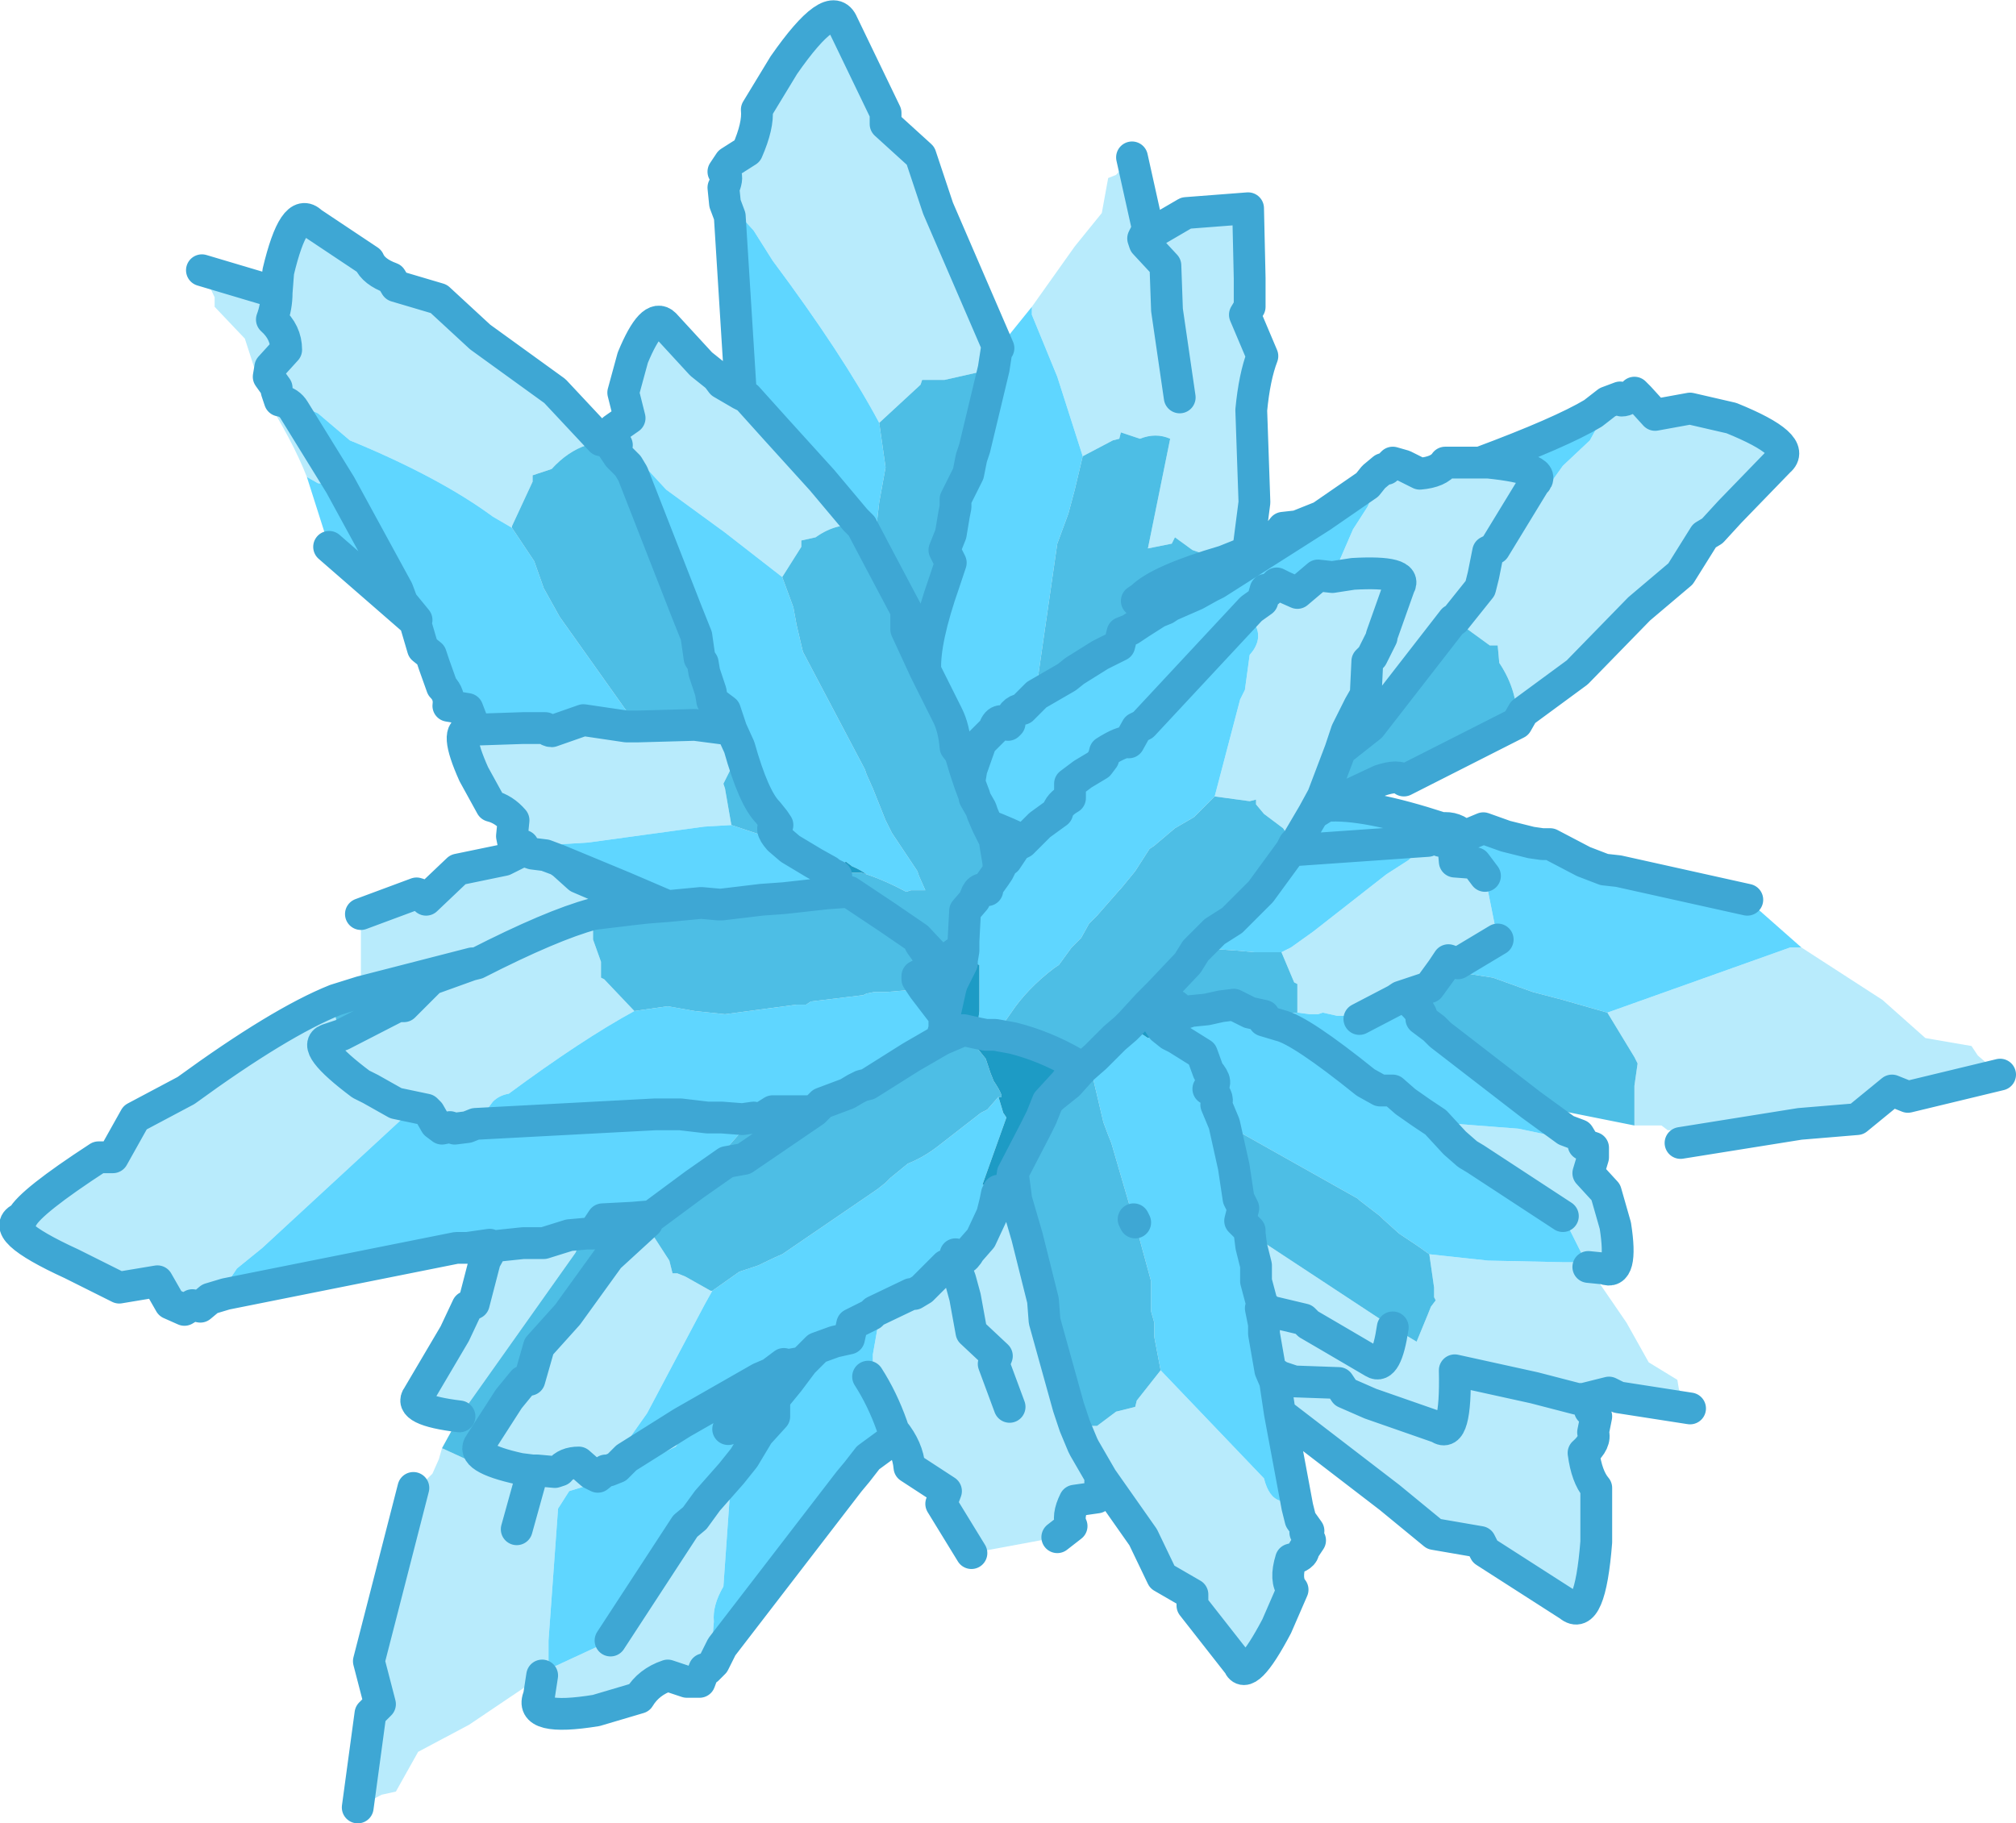 <?xml version="1.0" encoding="UTF-8" standalone="no"?>
<svg xmlns:xlink="http://www.w3.org/1999/xlink" height="57.35px" width="63.4px" xmlns="http://www.w3.org/2000/svg">
  <g transform="matrix(1.0, 0.0, 0.0, 1.0, 31.8, 25.1)">
    <path d="M18.75 -12.45 L19.15 -12.6 19.2 -12.5 Q19.4 -12.5 19.6 -12.75 L19.75 -12.6 20.25 -12.05 21.35 -12.25 22.65 -11.95 Q24.75 -11.1 24.15 -10.6 L22.6 -9.0 22.05 -8.4 21.8 -8.25 21.05 -7.05 19.75 -5.95 17.8 -3.95 16.1 -2.7 15.9 -2.35 Q15.95 -3.35 15.35 -4.25 L15.3 -4.8 15.05 -4.8 13.95 -5.6 14.75 -6.6 14.85 -7.0 14.75 -6.6 13.95 -5.6 13.9 -5.6 11.3 -2.25 10.95 -2.9 10.55 -2.1 10.35 -1.5 9.8 -0.05 9.5 0.5 9.0 1.35 8.9 1.45 8.55 0.95 7.95 0.5 7.7 0.2 7.7 0.05 7.5 0.1 6.4 -0.05 7.2 -3.1 7.35 -3.4 7.5 -4.5 Q7.9 -4.95 7.7 -5.4 L7.85 -5.85 7.9 -6.2 8.0 -6.55 8.1 -6.5 8.35 -6.75 8.55 -6.65 9.0 -6.45 9.65 -7.0 10.1 -6.95 10.75 -7.05 Q12.5 -7.15 12.2 -6.65 L11.65 -5.1 11.65 -5.05 11.35 -4.45 11.2 -4.3 11.15 -3.25 10.95 -2.9 11.15 -3.25 11.2 -4.3 11.35 -4.45 11.65 -5.05 11.65 -5.1 12.2 -6.65 Q12.5 -7.15 10.75 -7.05 L10.1 -6.95 10.75 -8.45 11.2 -9.15 11.25 -9.25 11.3 -9.7 11.4 -10.1 11.7 -10.35 11.8 -10.35 12.0 -10.55 12.35 -10.45 12.85 -10.2 Q13.45 -10.25 13.65 -10.55 L14.75 -10.55 15.0 -10.55 Q16.95 -10.35 16.45 -9.9 L15.2 -7.85 15.0 -7.75 14.85 -7.0 15.6 -8.0 17.35 -10.45 18.2 -11.25 18.5 -11.8 18.75 -12.45 M24.85 4.7 L27.4 6.35 28.75 7.55 30.2 7.8 30.4 8.1 31.1 8.7 28.2 9.4 27.7 9.2 26.6 10.1 24.8 10.25 21.05 10.85 20.95 10.45 20.65 10.45 20.45 10.3 19.9 10.3 19.6 10.3 19.6 9.05 19.7 8.35 19.6 8.15 18.75 6.75 24.5 4.7 24.85 4.7 M17.85 10.6 L18.0 10.85 18.0 10.9 18.3 11.0 18.3 11.3 18.15 11.8 18.7 12.4 19.0 13.45 Q19.25 15.05 18.65 14.8 L18.15 14.75 19.35 16.5 20.05 17.75 20.95 18.3 21.0 18.6 21.35 19.2 19.1 18.85 18.8 18.7 18.0 18.9 18.2 19.15 18.2 19.25 18.4 19.45 18.3 19.95 Q18.4 20.25 18.0 20.6 18.1 21.35 18.4 21.7 L18.4 23.4 Q18.2 25.95 17.55 25.4 L14.9 23.7 14.75 23.4 13.3 23.15 11.9 22.0 8.45 19.35 8.3 18.35 8.45 18.2 8.15 18.0 7.95 16.85 7.95 16.55 7.85 16.05 7.9 15.95 8.15 16.15 9.2 16.4 9.35 16.55 9.95 16.9 11.4 17.75 Q11.8 18.0 12.0 16.65 11.8 18.0 11.4 17.75 L9.95 16.9 9.35 16.55 9.2 16.4 8.15 16.15 7.9 15.95 7.7 15.2 7.7 14.7 7.55 14.1 7.5 13.7 7.85 13.85 8.05 14.05 12.0 16.65 12.75 17.1 13.1 16.25 13.2 16.0 13.35 15.8 13.3 15.7 13.3 15.4 13.15 14.35 15.0 14.55 17.35 14.6 17.85 14.6 18.1 14.65 17.35 13.15 14.6 11.35 14.35 11.2 13.95 10.85 13.35 10.2 15.95 10.4 16.9 10.6 17.35 10.7 17.85 10.6 M9.1 22.7 L9.35 23.05 9.25 23.1 9.4 23.35 9.2 23.65 Q9.2 23.85 8.8 23.95 8.6 24.6 8.85 24.9 L8.35 26.05 Q7.4 27.85 7.15 27.25 L5.7 25.4 5.7 25.05 4.75 24.5 4.15 23.25 2.85 21.4 2.8 21.5 2.9 21.6 2.7 22.0 2.0 22.1 Q1.75 22.6 1.9 22.9 L1.45 23.25 -1.25 23.75 -2.2 22.2 -2.05 21.8 -3.2 21.05 Q-3.25 20.45 -3.7 19.9 L-3.75 19.75 Q-4.05 18.9 -4.5 18.2 L-4.35 18.05 -4.35 17.5 -4.2 16.65 -4.3 16.45 -4.3 16.15 -3.15 15.6 -3.05 15.6 -2.8 15.45 -1.8 14.9 -1.6 15.15 -1.8 14.6 -1.75 14.35 Q-1.55 14.7 -1.3 14.25 L-0.95 13.85 -0.6 13.1 -0.5 12.7 -0.45 12.6 0.15 12.55 0.15 12.6 0.5 13.8 1.0 15.8 1.05 16.45 1.8 19.15 1.35 19.15 1.5 19.25 2.1 20.2 2.25 20.35 2.0 19.75 2.7 19.75 3.3 19.3 3.9 19.15 3.95 18.95 4.7 18.0 7.95 21.4 Q8.1 22.0 8.45 22.1 L8.85 22.35 9.1 22.7 M-9.35 27.2 L-9.55 27.4 -9.65 27.4 -9.8 27.8 -10.2 27.8 -10.8 27.6 Q-11.4 27.8 -11.7 28.3 L-13.05 28.7 Q-15.2 29.05 -14.85 28.25 L-14.75 27.6 -17.05 29.15 -18.65 30.0 -19.35 31.25 -19.8 31.35 -20.55 31.75 -20.15 28.8 -19.85 28.5 -20.2 27.15 -19.75 25.4 -18.8 21.7 -18.5 21.7 -18.45 21.5 -18.2 21.25 -18.0 20.8 -17.9 20.45 -16.7 21.0 -16.1 21.25 -15.95 21.2 -15.05 21.2 -15.05 21.15 -15.45 21.1 Q-17.05 20.75 -16.7 20.3 L-15.8 18.9 -15.35 18.35 -15.15 18.3 -14.85 17.25 -13.95 16.25 -12.65 14.45 -11.45 13.35 -11.4 13.2 -11.3 13.7 -10.75 14.55 -10.65 14.95 -10.5 14.95 -10.25 15.05 -9.45 15.5 -9.4 15.5 -9.65 15.95 -11.45 19.35 -12.05 20.2 -12.25 20.55 -12.4 21.05 -12.1 20.75 -10.35 19.65 -10.4 20.2 -10.55 20.4 -12.6 21.4 -13.9 21.8 -14.25 22.35 -14.55 26.5 -14.55 27.2 -14.65 27.45 -12.6 26.5 -10.25 22.9 -9.95 22.65 -9.55 22.1 -8.8 21.25 -9.05 24.8 Q-9.4 25.4 -9.35 25.9 L-9.4 26.5 -9.35 27.2 M-17.35 19.45 Q-19.0 19.25 -18.65 18.8 L-17.5 16.85 -17.1 16.0 -16.9 15.9 -16.55 14.55 -16.3 14.1 -15.35 14.0 -14.7 14.0 -13.9 13.75 -13.35 13.7 -13.6 14.05 -13.7 14.3 -17.35 19.45 M-25.2 15.75 L-25.5 16.0 -25.75 15.95 -26.0 16.1 -26.45 15.9 -26.85 15.2 -28.05 15.4 -29.55 14.65 Q-31.95 13.55 -31.1 13.2 -30.85 12.7 -28.7 11.3 L-28.25 11.3 -27.55 10.05 -25.95 9.2 Q-23.0 7.05 -21.25 6.35 -21.35 6.85 -21.05 7.45 L-19.3 6.55 -19.1 6.55 -18.25 5.7 -17.0 5.25 -16.8 5.2 Q-14.45 4.0 -13.15 3.65 -14.45 4.0 -16.8 5.2 L-16.95 5.2 -20.45 6.1 -20.45 3.65 -18.7 3.0 Q-18.5 3.05 -18.4 3.2 L-17.4 2.25 -15.95 1.95 -15.35 1.65 -15.35 1.5 -15.65 1.45 -15.7 1.2 -15.65 0.7 Q-15.95 0.35 -16.35 0.25 L-16.9 -0.75 Q-17.55 -2.2 -17.0 -2.15 L-16.85 -2.15 -15.35 -2.2 -14.65 -2.2 Q-14.55 -2.1 -14.45 -2.1 L-13.45 -2.45 -12.1 -2.25 -11.75 -2.25 -9.95 -2.3 -8.8 -2.15 -8.55 -1.6 -8.85 -0.85 -9.05 -0.45 -9.0 -0.3 -8.8 0.85 -9.65 0.9 -13.3 1.4 -14.1 1.45 -14.25 1.5 -14.6 1.6 -15.05 1.75 -14.65 1.8 -14.25 1.95 -14.1 2.05 -13.6 2.5 -12.55 2.95 -12.05 3.05 -11.9 3.2 -11.9 3.5 -13.15 3.65 -13.15 4.45 -12.9 5.15 -12.9 5.65 -12.8 5.7 -11.85 6.7 Q-13.5 7.6 -15.8 9.3 -16.1 9.35 -16.3 9.55 L-16.45 9.75 -16.9 10.1 -17.1 10.35 -17.5 10.4 -17.65 10.35 -17.9 10.4 -18.1 10.25 -18.3 9.9 -18.4 9.8 -19.35 9.6 -20.15 9.15 -20.45 9.0 Q-22.05 7.8 -21.5 7.6 L-21.05 7.45 -21.5 7.6 Q-22.05 7.8 -20.45 9.0 L-20.15 9.15 -19.0 9.95 -23.55 14.15 -24.35 14.8 -24.75 15.4 -25.2 15.75 M-22.15 -10.1 Q-22.6 -11.25 -23.55 -12.75 L-24.1 -14.45 -25.05 -15.45 -25.05 -15.75 -25.45 -16.6 -23.1 -15.9 -23.05 -16.55 Q-22.55 -18.65 -22.0 -18.1 L-20.2 -16.9 Q-20.05 -16.55 -19.5 -16.35 L-19.35 -16.1 -18.0 -15.7 -16.7 -14.5 -14.35 -12.8 -12.9 -11.25 -12.65 -11.2 -13.35 -11.1 Q-13.95 -10.9 -14.45 -10.35 L-15.05 -10.15 -15.05 -9.95 -15.7 -8.55 -15.7 -8.5 -16.3 -8.85 Q-18.0 -10.1 -20.8 -11.25 L-21.8 -12.1 -22.25 -12.3 -23.0 -12.5 Q-22.7 -12.45 -22.55 -12.2 L-21.1 -9.85 -21.8 -9.9 -22.15 -10.1 M-12.35 -10.75 L-12.5 -11.05 -12.4 -11.1 -12.6 -11.3 -12.5 -11.6 -12.0 -11.95 -12.2 -12.75 -11.9 -13.85 Q-11.3 -15.3 -10.9 -14.9 L-9.75 -13.65 -9.25 -13.25 -9.1 -13.05 -8.5 -12.7 -8.3 -12.6 -7.4 -11.6 -5.95 -10.0 -4.9 -8.75 -4.7 -8.55 Q-5.45 -8.7 -6.15 -8.2 L-6.6 -8.1 -6.6 -7.9 -7.2 -6.95 -8.55 -8.0 -9.0 -8.35 -10.85 -9.7 -11.45 -10.35 -11.85 -10.6 -12.35 -10.75 M-9.0 -18.7 L-9.05 -19.2 -9.0 -19.3 Q-8.9 -19.6 -9.05 -19.7 L-8.85 -20.0 -8.3 -20.35 Q-7.95 -21.15 -8.0 -21.65 L-7.15 -23.05 Q-5.65 -25.2 -5.3 -24.35 L-3.95 -21.55 -3.95 -21.2 -2.85 -20.2 -2.3 -18.55 -0.4 -14.15 -0.45 -14.15 -0.55 -13.5 -2.1 -13.15 -2.8 -13.15 -2.85 -13.0 -4.15 -11.8 Q-5.3 -13.95 -7.5 -16.9 L-8.1 -17.85 -8.6 -18.4 -9.0 -18.7 M0.65 -15.45 L2.0 -17.35 2.85 -18.4 3.05 -19.5 3.3 -19.6 3.8 -20.15 4.3 -17.9 4.15 -17.6 4.2 -17.45 4.3 -17.7 5.5 -18.4 7.45 -18.55 7.5 -16.35 7.5 -15.45 7.35 -15.2 7.9 -13.9 Q7.65 -13.25 7.55 -12.2 L7.65 -9.3 7.45 -7.75 6.7 -7.45 5.7 -7.8 5.15 -8.2 5.05 -8.0 4.3 -7.85 5.0 -11.3 Q4.55 -11.5 4.05 -11.3 L3.45 -11.5 3.4 -11.3 3.2 -11.25 2.25 -10.75 1.45 -13.25 0.65 -15.2 0.65 -15.45 M5.3 -12.6 L4.9 -15.35 4.85 -16.75 4.2 -17.45 4.85 -16.75 4.9 -15.35 5.3 -12.6 M13.1 1.35 L13.3 1.2 13.5 1.35 13.6 1.3 13.9 1.45 13.95 2.0 14.6 2.05 14.9 2.45 15.3 4.45 14.05 5.2 13.75 5.1 13.55 5.4 13.15 5.95 12.25 6.25 12.1 6.35 10.95 6.95 10.85 6.85 10.4 6.85 10.25 6.85 9.8 6.75 9.65 6.8 9.4 6.8 9.0 6.75 9.0 6.35 9.0 5.85 8.9 5.8 8.5 4.85 8.8 4.7 9.5 4.2 11.8 2.4 12.5 1.95 13.1 1.35 M18.0 18.9 L17.8 18.9 16.45 18.55 13.95 18.0 Q14.0 20.2 13.45 19.8 L11.3 19.05 10.5 18.7 10.3 18.4 8.9 18.35 8.45 18.2 8.9 18.35 10.3 18.4 10.5 18.7 11.3 19.05 13.45 19.8 Q14.0 20.2 13.95 18.0 L16.45 18.55 17.8 18.9 18.0 18.9 M-0.05 19.15 L-0.55 17.8 -0.45 17.55 -1.25 16.8 -1.45 15.7 -1.6 15.15 -1.45 15.7 -1.25 16.8 -0.45 17.55 -0.55 17.8 -0.05 19.15 M2.85 21.4 L2.3 20.45 2.25 20.35 2.3 20.45 2.85 21.4 M-23.1 -15.9 Q-23.1 -15.45 -23.25 -15.05 -22.8 -14.65 -22.8 -14.1 L-23.3 -13.55 -23.35 -13.25 -23.1 -12.9 -23.1 -12.8 -23.0 -12.5 -23.1 -12.8 -23.1 -12.9 -23.35 -13.25 -23.3 -13.55 -22.8 -14.1 Q-22.8 -14.65 -23.25 -15.05 -23.1 -15.45 -23.1 -15.9 M-15.05 1.75 L-15.35 1.65 -15.05 1.75 M-15.05 21.15 L-14.9 21.15 -14.35 21.2 -14.2 21.15 Q-14.0 20.9 -13.6 20.9 L-13.2 21.25 -13.0 21.35 -12.75 21.15 -12.65 21.15 -12.4 21.05 -12.65 21.15 -12.75 21.15 -13.0 21.35 -13.2 21.25 -13.6 20.9 Q-14.0 20.9 -14.2 21.15 L-14.35 21.2 -14.9 21.15 -15.05 21.15 M-15.05 21.2 L-15.55 23.0 -15.05 21.2" fill="#b8ebfc" fill-rule="evenodd" stroke="none"/>
    <path d="M9.9 0.25 Q11.1 0.15 13.55 0.95 13.95 0.9 14.25 1.2 L14.85 0.95 15.55 1.2 16.35 1.4 16.7 1.45 16.95 1.45 18.0 2.0 18.65 2.25 19.1 2.3 23.15 3.2 24.85 4.7 24.5 4.7 18.75 6.75 17.35 6.35 16.4 6.1 15.15 5.65 13.55 5.4 13.75 5.1 14.05 5.2 15.3 4.45 14.9 2.45 14.6 2.05 13.95 2.0 13.9 1.45 13.6 1.3 13.5 1.35 13.3 1.2 13.1 1.35 12.5 1.95 11.8 2.4 9.5 4.2 8.8 4.7 8.5 4.85 7.65 4.85 7.1 4.8 6.4 4.75 5.8 4.8 6.4 4.2 6.95 3.85 7.65 3.15 7.85 2.95 8.8 1.65 13.1 1.35 8.8 1.65 8.9 1.45 9.0 1.35 9.5 0.5 9.9 0.25 M16.35 9.65 L17.45 10.45 17.85 10.6 17.35 10.7 16.9 10.6 15.95 10.4 13.35 10.2 13.95 10.85 14.35 11.2 14.6 11.35 17.35 13.15 18.1 14.65 17.85 14.6 17.35 14.6 15.0 14.55 13.15 14.35 12.8 14.1 12.2 13.7 11.7 13.25 11.6 13.15 10.95 12.65 10.9 12.6 6.9 10.35 6.7 10.25 6.45 9.65 Q6.55 9.35 6.2 9.15 L6.25 9.1 Q6.55 9.0 6.2 8.6 L6.0 8.05 6.2 8.6 Q6.55 9.0 6.25 9.1 L6.2 9.15 Q6.55 9.35 6.45 9.65 L6.7 10.25 7.0 11.6 7.15 12.6 7.3 12.9 7.2 13.3 7.5 13.6 7.5 13.7 7.55 14.1 7.7 14.7 7.7 15.2 7.9 15.95 7.85 16.05 7.95 16.55 7.95 16.85 8.15 18.0 8.3 18.35 8.45 19.35 9.0 22.3 9.1 22.7 8.85 22.35 8.45 22.1 Q8.1 22.0 7.95 21.4 L4.7 18.0 4.5 16.95 4.5 16.5 4.4 16.15 4.4 15.2 4.1 14.1 3.9 13.35 3.85 13.25 3.15 10.85 3.05 10.6 2.9 10.2 2.5 8.5 2.65 8.15 3.25 7.55 3.6 7.25 3.7 7.15 4.3 7.55 4.6 7.45 4.7 7.5 4.85 7.55 5.3 7.7 Q5.65 8.05 6.0 8.05 L5.2 7.55 5.0 7.45 5.5 7.3 5.55 7.0 5.7 7.0 5.8 6.95 6.3 6.75 6.85 6.7 7.0 6.5 7.5 6.75 7.95 6.85 8.3 7.0 8.55 6.8 9.0 6.75 9.4 6.8 9.65 6.8 9.8 6.75 10.25 6.85 10.4 6.85 10.85 6.85 10.95 6.95 12.1 6.35 12.25 6.25 12.5 6.35 Q13.0 6.8 12.9 6.95 L13.3 7.25 13.5 7.45 16.35 9.65 M-3.7 19.9 L-3.75 20.2 -4.5 20.75 -4.85 21.2 -5.1 21.5 -9.1 26.7 -9.35 27.2 -9.4 26.5 -9.35 25.9 Q-9.4 25.4 -9.05 24.8 L-8.8 21.25 -9.55 22.1 -9.95 22.65 -10.25 22.9 -12.6 26.5 -14.65 27.45 -14.55 27.2 -14.55 26.5 -14.25 22.35 -13.9 21.8 -12.6 21.4 -10.55 20.4 -10.4 20.2 -10.35 19.65 -12.1 20.75 -12.4 21.05 -12.25 20.55 -12.05 20.2 -11.45 19.35 -9.65 15.95 -9.4 15.5 -8.55 14.9 -7.95 14.7 Q-7.45 14.45 -7.2 14.35 L-4.2 12.3 -3.95 12.1 -3.8 11.95 -3.25 11.5 Q-2.75 11.3 -2.3 10.95 L-0.95 9.9 -0.75 9.8 -0.4 9.4 -0.25 9.9 -0.15 10.05 -0.9 12.15 -0.6 12.35 -0.6 12.55 -0.65 12.65 -0.8 13.25 -0.95 13.85 -1.3 14.25 Q-1.55 14.7 -1.75 14.35 L-1.8 14.6 -1.6 15.15 -1.8 14.9 -1.8 14.6 -2.05 14.7 -2.8 15.45 -3.05 15.6 -3.15 15.6 -4.3 16.15 -4.4 16.25 -5.0 16.55 -5.1 17.0 -5.55 17.1 -6.1 17.3 -6.55 17.75 -7.1 17.85 -7.15 17.8 -7.55 18.1 -7.9 18.25 -10.35 19.65 -7.9 18.25 -7.55 18.1 -7.15 17.8 -7.1 17.85 -6.55 17.75 -6.1 17.3 -5.55 17.1 -5.1 17.0 -5.0 16.55 -4.4 16.25 -4.3 16.15 -4.3 16.45 -4.2 16.65 -4.35 17.5 -4.35 18.05 -4.5 18.2 Q-4.05 18.9 -3.75 19.75 L-3.7 19.9 M-16.3 14.1 L-16.4 14.05 -17.1 14.15 -17.45 14.15 -24.7 15.6 -25.2 15.75 -24.75 15.4 -24.35 14.8 -23.55 14.15 -19.0 9.95 -18.3 9.9 -18.1 10.25 -17.9 10.4 -17.65 10.35 -17.5 10.4 -17.1 10.35 -16.9 10.1 -16.45 9.75 -16.3 9.55 Q-16.1 9.35 -15.8 9.3 -13.5 7.6 -11.85 6.7 L-10.8 6.55 -9.95 6.7 -9.0 6.8 -6.75 6.5 -6.45 6.5 -6.3 6.4 -4.65 6.2 -4.55 6.15 -4.3 6.1 -3.9 6.1 -2.75 6.0 -2.1 6.85 -2.1 7.25 -2.2 7.6 -3.15 8.15 -4.5 9.0 -4.7 9.05 -4.9 9.15 -5.15 9.3 -5.95 9.6 -6.2 9.85 -6.9 9.85 -7.5 9.85 -7.9 10.1 -8.1 10.05 -8.45 10.1 -9.1 10.05 -9.55 10.05 -10.4 9.95 -10.95 9.95 -11.2 9.95 -16.85 10.25 -17.1 10.35 -16.85 10.25 -11.2 9.95 -10.95 9.95 -10.4 9.95 -9.55 10.05 -9.1 10.05 -8.45 10.1 -8.1 10.05 -8.3 10.3 -8.45 10.45 -9.95 12.15 -11.3 13.15 -11.9 13.2 -12.85 13.25 -13.15 13.7 -13.35 13.7 -13.9 13.75 -14.7 14.0 -15.35 14.0 -16.3 14.1 M-16.85 -2.15 L-17.1 -2.8 -17.7 -2.9 Q-17.65 -3.25 -17.9 -3.5 L-18.15 -4.2 -18.25 -4.5 -18.5 -4.7 -18.75 -5.55 -21.45 -7.9 -22.15 -10.1 -21.8 -9.9 -21.1 -9.85 -22.55 -12.2 Q-22.7 -12.45 -23.0 -12.5 L-22.25 -12.3 -21.8 -12.1 -20.8 -11.25 Q-18.0 -10.1 -16.3 -8.85 L-15.7 -8.5 -15.0 -7.45 -14.7 -6.6 -14.2 -5.7 -11.75 -2.25 -12.1 -2.25 -13.45 -2.45 -14.45 -2.1 Q-14.55 -2.1 -14.65 -2.2 L-15.35 -2.2 -16.85 -2.15 M-8.5 -12.7 L-8.85 -18.3 -9.0 -18.7 -8.6 -18.4 -8.1 -17.85 -7.5 -16.9 Q-5.3 -13.95 -4.15 -11.8 L-3.95 -10.4 -4.15 -9.3 -4.3 -8.0 -4.2 -7.6 -4.7 -8.55 -4.9 -8.75 -5.95 -10.0 -7.4 -11.6 -8.3 -12.6 -8.5 -12.7 M-0.4 -14.15 L0.65 -15.45 0.65 -15.2 1.45 -13.25 2.25 -10.75 2.0 -9.7 1.8 -8.95 1.45 -8.0 0.8 -3.5 0.8 -3.25 1.75 -3.8 2.0 -4.0 2.8 -4.5 3.4 -4.8 3.5 -5.2 3.75 -5.3 3.8 -5.6 3.85 -5.9 3.95 -6.2 4.1 -6.3 Q4.65 -6.85 6.7 -7.45 L7.45 -7.75 8.15 -8.0 8.55 -8.5 9.0 -8.55 9.75 -8.85 11.2 -9.85 11.4 -10.1 11.3 -9.7 11.25 -9.25 11.2 -9.15 10.75 -8.45 10.1 -6.95 9.65 -7.0 9.0 -6.45 8.55 -6.65 8.35 -6.75 8.1 -6.5 8.0 -6.55 7.9 -6.2 7.85 -5.85 7.7 -5.4 Q7.9 -4.95 7.5 -4.5 L7.35 -3.4 7.2 -3.1 6.4 -0.05 5.75 0.6 5.15 0.95 4.5 1.5 4.35 1.6 3.9 2.3 3.45 2.85 3.4 2.9 2.7 3.7 2.45 3.95 2.2 4.4 1.9 4.7 1.5 5.25 1.35 5.35 Q0.5 6.0 0.0 6.75 L-0.35 7.25 -0.5 7.45 -0.6 7.45 -0.8 7.45 -1.05 7.4 -1.05 7.3 -1.05 7.1 -1.0 6.7 -1.0 5.25 -1.3 5.15 -1.35 4.8 -1.3 4.6 -1.3 4.5 -1.35 4.25 Q-1.25 3.9 -1.45 3.55 L-1.15 3.2 Q-1.05 2.75 -0.75 2.9 L-0.75 2.8 -0.5 2.45 -0.4 2.3 -0.25 2.0 -0.15 1.95 0.15 1.5 0.35 1.4 0.4 1.35 0.9 0.85 1.45 0.45 Q1.5 0.2 1.85 0.0 L1.85 -0.45 2.25 -0.75 2.75 -1.05 2.9 -1.25 2.95 -1.45 Q3.5 -1.8 3.7 -1.75 L3.95 -2.2 4.15 -2.3 7.55 -5.95 7.9 -6.2 7.55 -5.95 4.15 -2.3 3.95 -2.2 3.7 -1.75 Q3.5 -1.8 2.95 -1.45 L2.9 -1.25 2.75 -1.05 2.25 -0.75 1.85 -0.45 1.85 0.0 Q1.5 0.2 1.45 0.45 L0.9 0.85 0.4 1.35 Q-0.1 1.1 -0.75 0.85 L-0.9 0.5 -0.8 0.05 -1.05 -0.25 -1.05 -0.35 -1.05 -0.5 -1.0 -1.05 Q-0.8 -1.4 -0.95 -1.75 L-0.55 -2.15 Q-0.4 -2.6 -0.1 -2.3 L-0.05 -2.35 Q0.0 -2.75 0.35 -2.8 L0.75 -3.2 0.8 -3.25 0.75 -3.2 0.35 -2.8 Q0.0 -2.75 -0.05 -2.35 L-0.1 -2.3 Q-0.4 -2.6 -0.55 -2.15 L-0.95 -1.75 -1.25 -0.9 -1.3 -0.6 -1.45 -0.9 -1.6 -1.4 -1.75 -1.6 Q-1.8 -2.2 -2.0 -2.6 L-2.7 -4.0 Q-2.75 -4.95 -2.1 -6.8 L-1.9 -7.4 -2.1 -7.8 -1.9 -8.3 -1.8 -8.9 -1.75 -9.15 -1.75 -9.4 -1.35 -10.2 -1.25 -10.7 -1.15 -11.0 -0.55 -13.5 -0.45 -14.15 -0.4 -14.15 M14.75 -10.55 Q17.3 -11.5 18.3 -12.1 L18.75 -12.45 18.5 -11.8 18.2 -11.25 17.35 -10.45 15.6 -8.0 14.85 -7.0 15.0 -7.75 15.2 -7.85 16.45 -9.9 Q16.95 -10.35 15.0 -10.55 L14.75 -10.55 M9.75 -8.85 L6.45 -6.75 6.25 -6.65 5.8 -6.4 5.0 -6.05 4.85 -5.95 4.6 -5.85 4.05 -5.5 3.75 -5.3 4.05 -5.5 4.6 -5.85 4.85 -5.95 5.0 -6.05 5.8 -6.4 6.25 -6.65 6.45 -6.75 9.75 -8.85 M13.35 10.2 L12.9 9.9 12.4 9.55 12.0 9.2 11.6 9.2 11.15 8.95 Q9.1 7.3 8.45 7.15 L7.95 7.0 7.95 6.85 7.95 7.0 8.45 7.15 Q9.1 7.3 11.15 8.95 L11.6 9.2 12.0 9.2 12.4 9.55 12.9 9.9 13.35 10.2 M2.0 19.75 L2.25 20.35 2.1 20.2 1.5 19.25 1.35 19.15 1.8 19.15 2.0 19.75 M-18.75 -5.55 L-18.7 -5.6 -19.15 -6.15 -19.3 -6.55 -21.1 -9.85 -19.3 -6.55 -19.15 -6.15 -18.7 -5.6 -18.75 -5.55 M-12.35 -10.75 L-11.85 -10.6 -11.45 -10.35 -10.85 -9.7 -9.0 -8.35 -8.55 -8.0 -7.2 -6.95 -6.85 -6.0 -6.75 -5.45 -6.55 -4.6 -6.05 -3.65 -4.6 -0.9 -4.55 -0.75 -4.35 -0.3 -3.95 0.7 -3.75 1.1 -2.95 2.3 -2.9 2.45 -2.7 2.9 -3.15 2.9 -3.3 2.95 Q-3.95 2.6 -4.55 2.4 -4.75 2.25 -5.0 2.15 L-5.2 2.0 -5.5 2.25 -5.55 2.25 -5.8 2.05 -6.3 1.9 Q-6.6 1.6 -6.95 1.6 L-7.3 1.3 Q-7.65 0.9 -7.35 0.85 L-7.45 0.7 -7.65 0.45 Q-8.1 0.0 -8.55 -1.6 L-8.8 -2.15 -9.0 -2.75 -9.4 -3.05 -9.45 -3.35 -9.65 -3.95 -9.7 -4.25 -9.8 -4.4 -9.9 -5.1 -10.1 -5.6 -10.2 -5.85 -11.9 -10.2 -12.05 -10.45 -12.35 -10.75 M-8.8 0.85 L-7.9 1.15 -7.3 1.5 -6.6 2.0 -6.4 2.05 -5.75 2.3 -5.7 2.35 -5.5 2.45 Q-5.55 2.85 -5.1 2.95 L-5.8 3.0 -7.15 3.15 -7.85 3.2 -9.1 3.35 -9.2 3.35 -9.75 3.3 -10.8 3.4 -12.2 2.8 -14.25 1.95 -12.2 2.8 -12.8 2.75 Q-13.1 2.45 -13.6 2.5 L-14.1 2.05 -14.25 1.95 -14.65 1.8 -15.05 1.75 -14.6 1.6 -14.25 1.5 -14.1 1.45 -13.3 1.4 -9.65 0.9 -8.8 0.85 M-6.55 17.75 L-7.0 18.35 -7.45 18.9 -7.45 19.45 -7.95 20.0 -8.4 20.75 -8.8 21.25 -8.4 20.75 -7.95 20.0 -7.45 19.45 -7.45 18.9 -7.0 18.35 -6.55 17.75 M-8.9 19.85 L-7.1 17.85 -8.9 19.85" fill="#5fd6ff" fill-rule="evenodd" stroke="none"/>
    <path d="M15.9 -2.35 L12.35 -0.55 Q12.2 -0.75 11.6 -0.55 L9.9 0.25 9.5 0.5 9.8 -0.05 10.35 -1.5 10.55 -2.1 10.95 -2.9 11.3 -2.25 13.9 -5.6 13.95 -5.6 15.05 -4.8 15.3 -4.8 15.35 -4.25 Q15.95 -3.35 15.9 -2.35 M19.6 10.3 L16.35 9.65 13.5 7.45 13.3 7.25 12.9 6.95 Q13.0 6.8 12.5 6.35 L12.25 6.25 13.15 5.95 13.55 5.4 15.15 5.65 16.4 6.1 17.35 6.35 18.75 6.75 19.6 8.15 19.7 8.35 19.6 9.05 19.6 10.3 M-17.9 20.45 L-17.35 19.45 -13.7 14.3 -13.6 14.05 -13.35 13.7 -13.15 13.7 -12.85 13.25 -11.9 13.2 -11.3 13.15 -11.4 13.2 -11.3 13.15 -9.95 12.15 -8.45 10.45 -8.3 10.3 -8.1 10.05 -7.9 10.1 -7.5 9.85 -6.9 9.85 -6.2 9.85 -5.95 9.6 -5.15 9.3 -4.9 9.15 -4.7 9.05 -4.5 9.0 -3.15 8.15 -2.2 7.6 -1.5 7.3 -1.35 7.6 -1.0 7.95 -0.8 8.2 -0.65 8.65 -0.55 8.9 Q-0.15 9.5 -0.4 9.4 L-0.75 9.8 -0.95 9.9 -2.3 10.95 Q-2.75 11.3 -3.25 11.5 L-3.8 11.95 -3.95 12.1 -4.2 12.3 -7.2 14.35 Q-7.45 14.45 -7.95 14.7 L-8.55 14.9 -9.4 15.5 -9.45 15.5 -10.25 15.05 -10.5 14.95 -10.65 14.95 -10.75 14.55 -11.3 13.7 -11.4 13.2 -11.45 13.35 -12.65 14.45 -13.95 16.25 -14.85 17.25 -15.15 18.3 -15.35 18.35 -15.8 18.9 -16.7 20.3 Q-17.05 20.75 -15.45 21.1 L-15.05 21.15 -15.05 21.2 -15.95 21.2 -16.1 21.25 -16.7 21.0 -17.9 20.45 M-21.25 6.35 L-20.45 6.1 -16.95 5.2 -16.8 5.2 -17.0 5.25 -18.25 5.7 -19.1 6.55 -19.3 6.55 -21.05 7.45 Q-21.35 6.85 -21.25 6.35 M-12.65 -11.2 L-12.35 -10.75 -12.05 -10.45 -11.9 -10.2 -10.2 -5.85 -10.1 -5.6 -9.9 -5.1 -9.8 -4.4 -9.7 -4.25 -9.65 -3.95 -9.45 -3.35 -9.4 -3.05 -9.0 -2.75 -8.8 -2.15 -9.95 -2.3 -11.75 -2.25 -14.2 -5.7 -14.7 -6.6 -15.0 -7.45 -15.7 -8.5 -15.7 -8.55 -15.05 -9.95 -15.05 -10.15 -14.45 -10.35 Q-13.95 -10.9 -13.35 -11.1 L-12.65 -11.2 M2.25 -10.75 L3.2 -11.25 3.4 -11.3 3.45 -11.5 4.05 -11.3 Q4.55 -11.5 5.0 -11.3 L4.3 -7.85 5.05 -8.0 5.15 -8.2 5.7 -7.8 6.7 -7.45 Q4.65 -6.85 4.1 -6.3 L3.95 -6.2 3.85 -5.9 3.8 -5.6 3.75 -5.3 3.5 -5.2 3.4 -4.8 2.8 -4.5 2.0 -4.0 1.75 -3.8 0.8 -3.25 0.8 -3.5 1.45 -8.0 1.8 -8.95 2.0 -9.7 2.25 -10.75 M6.4 -0.05 L7.5 0.1 7.7 0.05 7.7 0.2 7.95 0.5 8.55 0.95 8.9 1.45 8.8 1.65 7.85 2.95 7.65 3.15 6.95 3.85 6.4 4.2 5.8 4.8 6.4 4.75 7.1 4.8 7.65 4.85 8.5 4.85 8.9 5.8 9.0 5.85 9.0 6.35 9.0 6.75 8.55 6.8 8.3 7.0 7.95 6.85 7.5 6.75 7.0 6.5 6.6 6.55 6.15 6.65 5.65 6.7 5.5 6.75 5.3 6.75 Q5.2 6.35 4.7 6.55 L4.4 6.4 4.65 6.15 5.55 5.2 5.8 4.8 5.55 5.2 4.65 6.15 4.4 6.4 4.3 6.5 3.75 7.1 3.7 7.15 3.6 7.25 3.25 7.55 2.65 8.15 2.5 8.5 2.9 10.2 3.05 10.6 3.15 10.85 3.85 13.25 3.9 13.35 4.1 14.1 4.4 15.2 4.4 16.15 4.5 16.5 4.5 16.95 4.7 18.0 3.95 18.95 3.9 19.15 3.3 19.3 2.7 19.75 2.0 19.75 1.8 19.15 1.05 16.45 1.0 15.8 0.5 13.8 0.15 12.6 0.15 12.55 -0.45 12.6 -0.5 12.7 -0.45 12.45 -0.4 12.35 Q0.0 12.35 0.05 11.8 L0.75 10.45 0.95 10.05 1.05 9.8 1.15 9.55 1.7 8.95 2.1 8.4 2.0 8.35 Q1.05 7.8 0.05 7.55 L-0.5 7.45 -0.35 7.25 0.0 6.75 Q0.5 6.0 1.35 5.35 L1.5 5.25 1.9 4.7 2.2 4.4 2.45 3.95 2.7 3.7 3.4 2.9 3.45 2.85 3.9 2.3 4.35 1.6 4.5 1.5 5.15 0.95 5.75 0.6 6.4 -0.05 M0.4 1.35 L0.35 1.4 0.1 1.45 -0.25 1.45 -0.5 1.35 -0.5 1.45 -0.4 2.05 -0.4 2.3 -0.5 2.45 -0.75 2.8 -0.75 2.9 Q-1.05 2.75 -1.15 3.2 L-1.45 3.55 -1.5 4.5 -1.5 4.7 -2.2 5.2 -2.95 4.4 -3.9 3.75 -5.1 2.95 -3.9 3.75 -2.95 4.4 -2.2 5.2 -2.35 5.3 -2.45 5.35 -2.95 5.6 -2.95 5.7 -2.75 6.0 -3.9 6.1 -4.3 6.1 -4.55 6.15 -4.65 6.2 -6.3 6.4 -6.45 6.5 -6.75 6.5 -9.0 6.8 -9.95 6.7 -10.8 6.55 -11.85 6.7 -12.8 5.7 -12.9 5.65 -12.9 5.15 -13.15 4.45 -13.15 3.65 -11.9 3.5 -11.9 3.2 -12.05 3.05 -11.75 3.2 -11.6 3.3 -11.45 3.45 -10.8 3.4 -9.75 3.3 -9.2 3.35 -9.1 3.35 -7.85 3.2 -7.15 3.15 -5.8 3.0 -5.1 2.95 -5.1 2.75 -5.05 2.35 -5.0 2.35 -4.7 2.35 -4.55 2.4 Q-3.95 2.6 -3.3 2.95 L-3.15 2.9 -2.7 2.9 -2.9 2.45 -2.95 2.3 -3.75 1.1 -3.95 0.7 -4.35 -0.3 -4.55 -0.75 -4.6 -0.9 -6.05 -3.65 -6.55 -4.6 -6.75 -5.45 -6.85 -6.0 -7.2 -6.95 -6.6 -7.9 -6.6 -8.1 -6.15 -8.2 Q-5.45 -8.7 -4.7 -8.55 L-4.2 -7.6 -4.3 -8.0 -4.15 -9.3 -3.95 -10.4 -4.15 -11.8 -2.85 -13.0 -2.8 -13.15 -2.1 -13.15 -0.55 -13.5 -1.15 -11.0 -1.25 -10.7 -1.35 -10.2 -1.75 -9.4 -1.75 -9.15 -1.8 -8.9 -1.9 -8.3 -2.1 -7.8 -1.9 -7.4 -2.1 -6.8 Q-2.75 -4.95 -2.7 -4.0 L-3.3 -5.3 -3.3 -5.9 -4.2 -7.6 -3.3 -5.9 -3.3 -5.3 -2.7 -4.0 -2.0 -2.6 Q-1.8 -2.2 -1.75 -1.6 L-1.6 -1.4 -1.45 -0.9 -1.3 -0.45 -1.15 -0.05 -1.15 0.0 -0.95 0.35 -0.9 0.5 -0.75 0.85 Q-0.1 1.1 0.4 1.35 M10.35 -1.5 L11.3 -2.25 10.35 -1.5 M13.15 14.35 L13.3 15.4 13.3 15.7 13.35 15.8 13.2 16.0 13.1 16.25 12.75 17.1 12.0 16.65 8.05 14.05 7.85 13.85 7.5 13.7 7.5 13.6 7.2 13.3 7.3 12.9 7.15 12.6 7.0 11.6 6.7 10.25 6.9 10.35 10.9 12.6 10.95 12.65 11.6 13.15 11.7 13.25 12.2 13.7 12.8 14.1 13.15 14.35 M8.15 18.0 L8.45 18.2 8.3 18.35 8.15 18.0 M1.15 9.55 L1.3 9.4 1.8 9.0 2.25 8.5 2.65 8.15 2.25 8.5 1.8 9.0 1.3 9.4 1.15 9.55 M0.05 11.8 L0.15 12.55 0.05 11.8 M-8.55 -1.6 Q-8.1 0.0 -7.65 0.45 L-7.45 0.7 -7.35 0.85 Q-7.65 0.9 -7.3 1.3 L-6.95 1.6 -6.2 2.05 -5.75 2.3 -6.4 2.05 -6.6 2.0 -7.3 1.5 -7.9 1.15 -8.8 0.85 -9.0 -0.3 -9.05 -0.45 -8.85 -0.85 -8.55 -1.6 M-0.75 0.85 L-0.5 1.35 -0.75 0.85 M-2.95 4.4 L-2.85 4.6 -2.35 5.3 -2.85 4.6 -2.95 4.4 M-6.2 9.85 L-8.4 11.35 -8.95 11.45 -9.95 12.15 -8.95 11.45 -8.4 11.35 -6.2 9.85 M-20.15 9.15 L-19.35 9.6 -18.4 9.8 -18.3 9.9 -19.0 9.95 -20.15 9.15 M-11.9 3.5 L-11.45 3.45 -11.9 3.5 M-2.8 15.45 L-2.05 14.7 -1.8 14.6 -1.8 14.9 -2.8 15.45" fill="#4dbee5" fill-rule="evenodd" stroke="none"/>
    <path d="M0.35 1.4 L0.15 1.5 -0.15 1.95 -0.25 2.0 -0.4 2.3 -0.4 2.05 -0.5 1.45 -0.5 1.35 -0.25 1.45 0.1 1.45 0.35 1.4 M-1.45 3.55 Q-1.25 3.9 -1.35 4.25 L-1.3 4.5 -1.3 4.6 -1.35 4.8 -1.3 5.15 -1.0 5.25 -1.0 6.7 -1.05 7.1 -1.05 7.3 -1.05 7.4 -0.8 7.45 -0.6 7.45 -0.5 7.45 0.05 7.55 Q1.05 7.8 2.0 8.35 L2.1 8.4 1.7 8.95 1.15 9.55 1.05 9.8 0.95 10.05 0.75 10.45 0.05 11.8 Q0.0 12.35 -0.4 12.35 L-0.45 12.45 -0.5 12.7 -0.6 13.1 -0.95 13.85 -0.8 13.25 -0.65 12.65 -0.6 12.55 -0.6 12.35 -0.9 12.15 -0.15 10.05 -0.25 9.9 -0.4 9.4 Q-0.15 9.5 -0.55 8.9 L-0.65 8.65 -0.8 8.2 -1.0 7.95 -1.35 7.6 -1.5 7.3 -2.2 7.6 -2.1 7.25 -2.1 6.85 -2.75 6.0 -2.95 5.7 -2.95 5.6 -2.45 5.35 -2.35 5.3 -2.2 5.2 -1.5 4.7 -1.5 4.5 -1.45 3.55 M4.4 6.4 L4.7 6.55 Q5.2 6.35 5.3 6.75 L5.5 6.75 5.65 6.7 6.15 6.65 6.6 6.55 7.0 6.5 6.85 6.7 6.3 6.75 5.8 6.95 5.7 7.0 5.55 7.0 5.5 7.3 5.0 7.45 4.75 7.25 4.65 7.1 Q4.75 6.8 4.3 6.5 4.75 6.8 4.65 7.1 L4.75 7.25 5.0 7.45 5.2 7.55 6.0 8.05 Q5.65 8.05 5.3 7.7 L4.85 7.55 4.7 7.5 4.6 7.45 4.3 7.55 3.7 7.15 3.75 7.1 4.3 6.5 4.4 6.4 M0.15 1.5 L0.1 1.45 0.15 1.5 M-6.95 1.6 Q-6.6 1.6 -6.3 1.9 L-5.8 2.05 -5.55 2.25 -5.5 2.25 -5.2 2.0 -5.0 2.15 Q-4.75 2.25 -4.55 2.4 L-4.7 2.35 -5.0 2.35 -5.05 2.35 -5.1 2.75 -5.1 2.95 Q-5.55 2.85 -5.5 2.45 L-5.7 2.35 -5.75 2.3 -6.2 2.05 -6.95 1.6 M-1.45 -0.9 L-1.3 -0.6 -1.25 -0.9 -0.95 -1.75 Q-0.8 -1.4 -1.0 -1.05 L-1.05 -0.5 -1.05 -0.35 -1.05 -0.25 -0.8 0.05 -0.9 0.5 -0.95 0.35 -1.15 0.0 -1.15 -0.05 -1.3 -0.45 -1.45 -0.9 M-1.3 -0.6 L-1.3 -0.45 -1.3 -0.6 M-2.1 6.85 L-1.9 5.95 -1.85 5.8 -1.55 5.2 -1.55 5.1 -1.5 4.8 -1.5 4.7 -1.5 4.8 -1.55 5.1 -1.55 5.2 -1.85 5.8 -1.9 5.95 -2.1 6.85 M-12.2 2.8 L-10.8 3.4 -11.45 3.45 -11.6 3.3 -11.75 3.2 -12.05 3.05 -12.55 2.95 -13.6 2.5 Q-13.1 2.45 -12.8 2.75 L-12.2 2.8 M-1.5 7.3 L-1.05 7.4 -1.5 7.3" fill="#1d9bc5" fill-rule="evenodd" stroke="none"/>
    <path d="M18.75 -12.45 L19.15 -12.6 19.2 -12.5 Q19.4 -12.5 19.6 -12.75 L19.75 -12.6 20.25 -12.05 21.35 -12.25 22.65 -11.95 Q24.75 -11.1 24.15 -10.6 L22.6 -9.0 22.05 -8.4 21.8 -8.25 21.05 -7.05 19.75 -5.95 17.8 -3.95 16.1 -2.7 15.9 -2.35 12.35 -0.55 Q12.2 -0.75 11.6 -0.55 L9.9 0.25 Q11.1 0.15 13.55 0.95 13.95 0.9 14.25 1.2 L14.85 0.95 15.55 1.2 16.35 1.4 16.7 1.45 16.95 1.45 18.0 2.0 18.65 2.25 19.1 2.3 23.15 3.2 M31.1 8.7 L28.2 9.4 27.7 9.2 26.6 10.1 24.8 10.25 21.05 10.85 M16.35 9.65 L17.45 10.45 17.85 10.6 18.0 10.85 18.0 10.9 18.3 11.0 18.3 11.3 18.15 11.8 18.7 12.4 19.0 13.45 Q19.25 15.05 18.65 14.8 L18.15 14.75 M21.35 19.2 L19.1 18.85 18.8 18.7 18.0 18.9 18.2 19.15 18.2 19.25 18.4 19.45 18.3 19.95 Q18.4 20.25 18.0 20.6 18.1 21.35 18.4 21.7 L18.4 23.4 Q18.2 25.95 17.55 25.4 L14.9 23.7 14.75 23.4 13.3 23.15 11.9 22.0 8.45 19.35 9.0 22.3 9.1 22.7 9.35 23.05 9.25 23.1 9.4 23.35 9.2 23.65 Q9.2 23.85 8.8 23.95 8.6 24.6 8.85 24.9 L8.35 26.05 Q7.4 27.85 7.15 27.25 L5.7 25.4 5.7 25.05 4.75 24.5 4.15 23.25 2.85 21.4 2.8 21.5 2.9 21.6 2.7 22.0 2.0 22.1 Q1.75 22.6 1.9 22.9 L1.45 23.25 M-1.25 23.75 L-2.2 22.2 -2.05 21.8 -3.2 21.05 Q-3.25 20.45 -3.7 19.9 L-3.75 20.2 -4.5 20.75 -4.85 21.2 -5.1 21.5 -9.1 26.7 -9.35 27.2 -9.55 27.4 -9.65 27.4 -9.8 27.8 -10.2 27.8 -10.8 27.6 Q-11.4 27.8 -11.7 28.3 L-13.05 28.7 Q-15.2 29.05 -14.85 28.25 L-14.75 27.6 M-20.55 31.75 L-20.15 28.8 -19.85 28.5 -20.2 27.15 -19.75 25.4 -18.8 21.7 M-17.35 19.45 Q-19.0 19.25 -18.65 18.8 L-17.5 16.85 -17.1 16.0 -16.9 15.9 -16.55 14.55 -16.3 14.1 -16.4 14.05 -17.1 14.15 -17.45 14.15 -24.7 15.6 -25.2 15.75 -25.5 16.0 -25.75 15.95 -26.0 16.1 -26.45 15.9 -26.85 15.2 -28.05 15.4 -29.55 14.65 Q-31.95 13.55 -31.1 13.2 -30.85 12.7 -28.7 11.3 L-28.25 11.3 -27.55 10.05 -25.95 9.2 Q-23.0 7.05 -21.25 6.35 L-20.45 6.1 -16.95 5.2 -16.8 5.2 -17.0 5.25 -18.25 5.7 -19.1 6.55 -19.3 6.55 -21.05 7.45 -21.5 7.6 Q-22.05 7.8 -20.45 9.0 L-20.15 9.15 -19.35 9.6 -18.4 9.8 -18.3 9.9 -18.1 10.25 -17.9 10.4 -17.65 10.35 -17.5 10.4 -17.1 10.35 -16.85 10.25 -11.2 9.95 -10.95 9.95 -10.4 9.95 -9.55 10.05 -9.1 10.05 -8.45 10.1 -8.1 10.05 -7.9 10.1 -7.5 9.85 -6.9 9.85 -6.2 9.85 -5.95 9.6 -5.15 9.3 -4.9 9.15 -4.7 9.05 -4.5 9.0 -3.15 8.15 -2.2 7.6 -2.1 7.25 -2.1 6.85 -2.75 6.0 -2.95 5.7 -2.95 5.6 -2.45 5.35 -2.35 5.3 -2.85 4.6 -2.95 4.4 -2.2 5.2 -1.5 4.7 -1.5 4.5 -1.45 3.55 -1.15 3.2 Q-1.05 2.75 -0.75 2.9 L-0.75 2.8 -0.5 2.45 -0.4 2.3 -0.25 2.0 -0.15 1.95 0.15 1.5 0.35 1.4 0.1 1.45 0.15 1.5 M-20.45 3.65 L-18.7 3.0 Q-18.5 3.05 -18.4 3.2 L-17.4 2.25 -15.95 1.95 -15.35 1.65 -15.35 1.5 -15.65 1.45 -15.7 1.2 -15.65 0.7 Q-15.95 0.35 -16.35 0.25 L-16.9 -0.75 Q-17.55 -2.2 -17.0 -2.15 L-16.85 -2.15 -17.1 -2.8 -17.7 -2.9 Q-17.65 -3.25 -17.9 -3.5 L-18.15 -4.2 -18.25 -4.5 -18.5 -4.7 -18.75 -5.55 -21.45 -7.9 M-25.45 -16.6 L-23.1 -15.9 -23.05 -16.55 Q-22.55 -18.65 -22.0 -18.1 L-20.2 -16.9 Q-20.05 -16.55 -19.5 -16.35 L-19.35 -16.1 -18.0 -15.7 -16.7 -14.5 -14.35 -12.8 -12.9 -11.25 -12.65 -11.2 -12.35 -10.75 -12.5 -11.05 -12.4 -11.1 -12.6 -11.3 -12.5 -11.6 -12.0 -11.95 -12.2 -12.75 -11.9 -13.85 Q-11.3 -15.3 -10.9 -14.9 L-9.75 -13.65 -9.25 -13.25 -9.1 -13.05 -8.5 -12.7 -8.85 -18.3 -9.0 -18.7 -9.05 -19.2 -9.0 -19.3 Q-8.9 -19.6 -9.05 -19.7 L-8.85 -20.0 -8.3 -20.35 Q-7.95 -21.15 -8.0 -21.65 L-7.15 -23.05 Q-5.65 -25.2 -5.3 -24.35 L-3.95 -21.55 -3.95 -21.2 -2.85 -20.2 -2.3 -18.55 -0.4 -14.15 M3.8 -20.15 L4.3 -17.9 4.15 -17.6 4.2 -17.45 4.3 -17.7 5.5 -18.4 7.45 -18.55 7.5 -16.35 7.5 -15.45 7.35 -15.2 7.9 -13.9 Q7.65 -13.25 7.55 -12.2 L7.65 -9.3 7.45 -7.75 8.15 -8.0 8.55 -8.5 9.0 -8.55 9.75 -8.85 11.2 -9.85 11.4 -10.1 11.7 -10.35 11.8 -10.35 12.0 -10.55 12.35 -10.45 12.85 -10.2 Q13.45 -10.25 13.65 -10.55 L14.75 -10.55 Q17.3 -11.5 18.3 -12.1 L18.75 -12.45 M14.85 -7.0 L14.75 -6.6 13.95 -5.6 13.9 -5.6 11.3 -2.25 10.35 -1.5 10.55 -2.1 10.95 -2.9 11.15 -3.25 11.2 -4.3 11.35 -4.45 11.65 -5.05 11.65 -5.1 12.2 -6.65 Q12.5 -7.15 10.75 -7.05 L10.1 -6.95 9.65 -7.0 9.0 -6.45 8.55 -6.65 8.35 -6.75 8.1 -6.5 8.0 -6.55 7.9 -6.2 7.55 -5.95 4.15 -2.3 3.95 -2.2 3.7 -1.75 Q3.5 -1.8 2.95 -1.45 L2.9 -1.25 2.75 -1.05 2.25 -0.75 1.85 -0.45 1.85 0.0 Q1.5 0.2 1.45 0.45 L0.9 0.85 0.4 1.35 0.35 1.4 M4.2 -17.45 L4.85 -16.75 4.9 -15.35 5.3 -12.6 M0.8 -3.25 L1.75 -3.8 2.0 -4.0 2.8 -4.5 3.4 -4.8 3.5 -5.2 3.75 -5.3 4.05 -5.5 4.6 -5.85 4.85 -5.95 5.0 -6.05 5.8 -6.4 6.25 -6.65 6.45 -6.75 9.75 -8.85 M3.95 -6.2 L4.1 -6.3 Q4.65 -6.85 6.7 -7.45 L7.45 -7.75 M8.9 1.45 L9.0 1.35 9.5 0.5 9.8 -0.05 10.35 -1.5 M-0.95 -1.75 L-0.55 -2.15 Q-0.4 -2.6 -0.1 -2.3 L-0.05 -2.35 Q0.0 -2.75 0.35 -2.8 L0.75 -3.2 0.8 -3.25 M-1.05 7.4 L-0.8 7.45 -0.6 7.45 -0.5 7.45 0.05 7.55 Q1.05 7.8 2.0 8.35 L2.1 8.4 1.7 8.95 1.15 9.55 1.05 9.8 0.95 10.05 0.75 10.45 0.05 11.8 Q0.0 12.35 -0.4 12.35 L-0.45 12.45 -0.5 12.7 -0.6 13.1 -0.95 13.85 -1.3 14.25 Q-1.55 14.7 -1.75 14.35 L-1.8 14.6 -1.6 15.15 -1.45 15.7 -1.25 16.8 -0.45 17.55 -0.55 17.8 -0.05 19.15 M14.85 -7.0 L15.0 -7.75 15.2 -7.85 16.45 -9.9 Q16.95 -10.35 15.0 -10.55 L14.75 -10.55 M13.1 1.35 L13.3 1.2 13.5 1.35 13.6 1.3 13.9 1.45 13.95 2.0 14.6 2.05 14.9 2.45 M15.3 4.45 L14.05 5.2 13.75 5.1 13.55 5.4 13.15 5.95 12.25 6.25 12.5 6.35 Q13.0 6.8 12.9 6.95 L13.3 7.25 13.5 7.45 16.35 9.65 M13.1 1.35 L8.8 1.65 7.85 2.95 7.65 3.15 6.95 3.85 6.4 4.2 5.8 4.8 5.55 5.2 4.65 6.15 4.4 6.4 4.7 6.55 Q5.2 6.35 5.3 6.75 L5.5 6.75 5.65 6.7 6.15 6.65 6.6 6.55 7.0 6.5 7.5 6.75 7.95 6.85 7.95 7.0 8.45 7.15 Q9.1 7.3 11.15 8.95 L11.6 9.2 12.0 9.2 12.4 9.55 12.9 9.9 13.35 10.2 13.95 10.85 14.35 11.2 14.6 11.35 17.35 13.15 M10.95 6.95 L12.1 6.35 12.25 6.25 M12.0 16.65 Q11.8 18.0 11.4 17.75 L9.95 16.9 9.35 16.55 9.2 16.4 8.15 16.15 7.9 15.95 7.85 16.05 7.95 16.55 7.95 16.85 8.15 18.0 8.45 18.2 8.9 18.35 10.3 18.4 10.5 18.7 11.3 19.05 13.45 19.8 Q14.0 20.2 13.95 18.0 L16.45 18.55 17.8 18.9 18.0 18.9 M9.9 0.25 L9.5 0.5 M8.8 1.65 L8.9 1.45 M3.7 7.15 L3.6 7.25 3.25 7.55 2.65 8.15 2.25 8.5 1.8 9.0 1.3 9.4 1.15 9.55 M3.85 13.25 L3.9 13.35 M4.3 6.5 Q4.75 6.8 4.65 7.1 L4.75 7.25 5.0 7.45 5.2 7.55 6.0 8.05 6.2 8.6 Q6.55 9.0 6.25 9.1 L6.2 9.15 Q6.55 9.35 6.45 9.65 L6.7 10.25 7.0 11.6 7.15 12.6 7.3 12.9 7.2 13.3 7.5 13.6 7.5 13.7 7.55 14.1 7.7 14.7 7.7 15.2 7.9 15.95 M3.7 7.15 L3.75 7.1 4.3 6.5 4.4 6.4 M8.15 18.0 L8.3 18.35 8.45 19.35 M1.8 19.15 L1.05 16.45 1.0 15.8 0.5 13.8 0.15 12.6 0.15 12.55 0.05 11.8 M2.0 19.75 L2.25 20.35 2.3 20.45 2.85 21.4 M2.0 19.75 L1.8 19.15 M-23.0 -12.5 L-23.1 -12.8 -23.1 -12.9 -23.35 -13.25 -23.3 -13.55 -22.8 -14.1 Q-22.8 -14.65 -23.25 -15.05 -23.1 -15.45 -23.1 -15.9 M-23.0 -12.5 Q-22.7 -12.45 -22.55 -12.2 L-21.1 -9.85 -19.3 -6.55 -19.15 -6.15 -18.7 -5.6 -18.75 -5.55 M-8.5 -12.7 L-8.3 -12.6 -7.4 -11.6 -5.95 -10.0 -4.9 -8.75 -4.7 -8.55 -4.2 -7.6 -3.3 -5.9 -3.3 -5.3 -2.7 -4.0 -2.0 -2.6 Q-1.8 -2.2 -1.75 -1.6 L-1.6 -1.4 -1.45 -0.9 -1.3 -0.45 -1.3 -0.6 -1.25 -0.9 -0.95 -1.75 M-0.55 -13.5 L-0.45 -14.15 M-12.35 -10.75 L-12.05 -10.45 -11.9 -10.2 -10.2 -5.85 -10.1 -5.6 -9.9 -5.1 -9.8 -4.4 -9.7 -4.25 -9.65 -3.95 -9.45 -3.35 -9.4 -3.05 -9.0 -2.75 -8.8 -2.15 -8.55 -1.6 Q-8.1 0.0 -7.65 0.45 L-7.45 0.7 -7.35 0.85 Q-7.65 0.9 -7.3 1.3 L-6.95 1.6 -6.2 2.05 -5.75 2.3 -5.7 2.35 -5.5 2.45 Q-5.55 2.85 -5.1 2.95 L-3.9 3.75 -2.95 4.4 M-11.75 -2.25 L-9.95 -2.3 -8.8 -2.15 M-16.85 -2.15 L-15.35 -2.2 -14.65 -2.2 Q-14.55 -2.1 -14.45 -2.1 L-13.45 -2.45 -12.1 -2.25 -11.75 -2.25 M-2.7 -4.0 Q-2.75 -4.95 -2.1 -6.8 L-1.9 -7.4 -2.1 -7.8 -1.9 -8.3 -1.8 -8.9 -1.75 -9.15 -1.75 -9.4 -1.35 -10.2 -1.25 -10.7 -1.15 -11.0 -0.55 -13.5 M-0.9 0.5 L-0.75 0.85 Q-0.1 1.1 0.4 1.35 M-0.9 0.5 L-0.95 0.35 -1.15 0.0 -1.15 -0.05 -1.3 -0.45 M-0.5 1.35 L-0.75 0.85 M0.1 1.45 L-0.25 1.45 -0.5 1.35 -0.5 1.45 -0.4 2.05 -0.4 2.3 M-1.5 4.7 L-1.5 4.8 -1.55 5.1 -1.55 5.2 -1.85 5.8 -1.9 5.95 -2.1 6.85 M-2.35 5.3 L-2.2 5.2 M-15.05 1.75 L-14.65 1.8 -14.25 1.95 -12.2 2.8 -10.8 3.4 -9.75 3.3 -9.2 3.35 -9.1 3.35 -7.85 3.2 -7.15 3.15 -5.8 3.0 -5.1 2.95 M-9.95 12.15 L-8.95 11.45 -8.4 11.35 -6.2 9.85 M-1.5 7.3 L-2.2 7.6 M-1.05 7.4 L-1.5 7.3 M-12.05 3.05 L-12.55 2.95 -13.6 2.5 -14.1 2.05 -14.25 1.95 M-13.15 3.65 Q-14.45 4.0 -16.8 5.2 M-12.05 3.05 L-11.75 3.2 -11.6 3.3 -11.45 3.45 -10.8 3.4 M-11.45 3.45 L-11.9 3.5 -13.15 3.65 M-15.35 1.65 L-15.05 1.75 M-15.05 21.2 L-15.05 21.15 -15.45 21.1 Q-17.05 20.75 -16.7 20.3 L-15.8 18.9 -15.35 18.35 -15.15 18.3 -14.85 17.25 -13.95 16.25 -12.65 14.45 -11.45 13.35 -11.4 13.2 -11.3 13.15 -11.9 13.2 -12.85 13.25 -13.15 13.7 -13.35 13.7 -13.9 13.75 -14.7 14.0 -15.35 14.0 -16.3 14.1 M-12.4 21.05 L-12.1 20.75 -10.35 19.65 -7.9 18.25 -7.55 18.1 -7.15 17.8 -7.1 17.85 -6.55 17.75 -6.1 17.3 -5.55 17.1 -5.1 17.0 -5.0 16.55 -4.4 16.25 -4.3 16.15 -3.15 15.6 -3.05 15.6 -2.8 15.45 -2.05 14.7 -1.8 14.6 M-12.4 21.05 L-12.65 21.15 -12.75 21.15 -13.0 21.35 -13.2 21.25 -13.6 20.9 Q-14.0 20.9 -14.2 21.15 L-14.35 21.2 -14.9 21.15 -15.05 21.15 M-12.6 26.5 L-10.25 22.9 -9.95 22.65 -9.55 22.1 -8.8 21.25 -8.4 20.75 -7.95 20.0 -7.45 19.45 -7.45 18.9 -7.0 18.35 -6.55 17.75 M-15.55 23.0 L-15.05 21.2 M-3.7 19.9 L-3.75 19.75 Q-4.05 18.9 -4.5 18.2 M-7.1 17.85 L-8.9 19.85 M-11.3 13.15 L-9.95 12.15" fill="none" stroke="#3ea7d4" stroke-linecap="round" stroke-linejoin="round" stroke-width="1.0"/>
  </g>
</svg>
